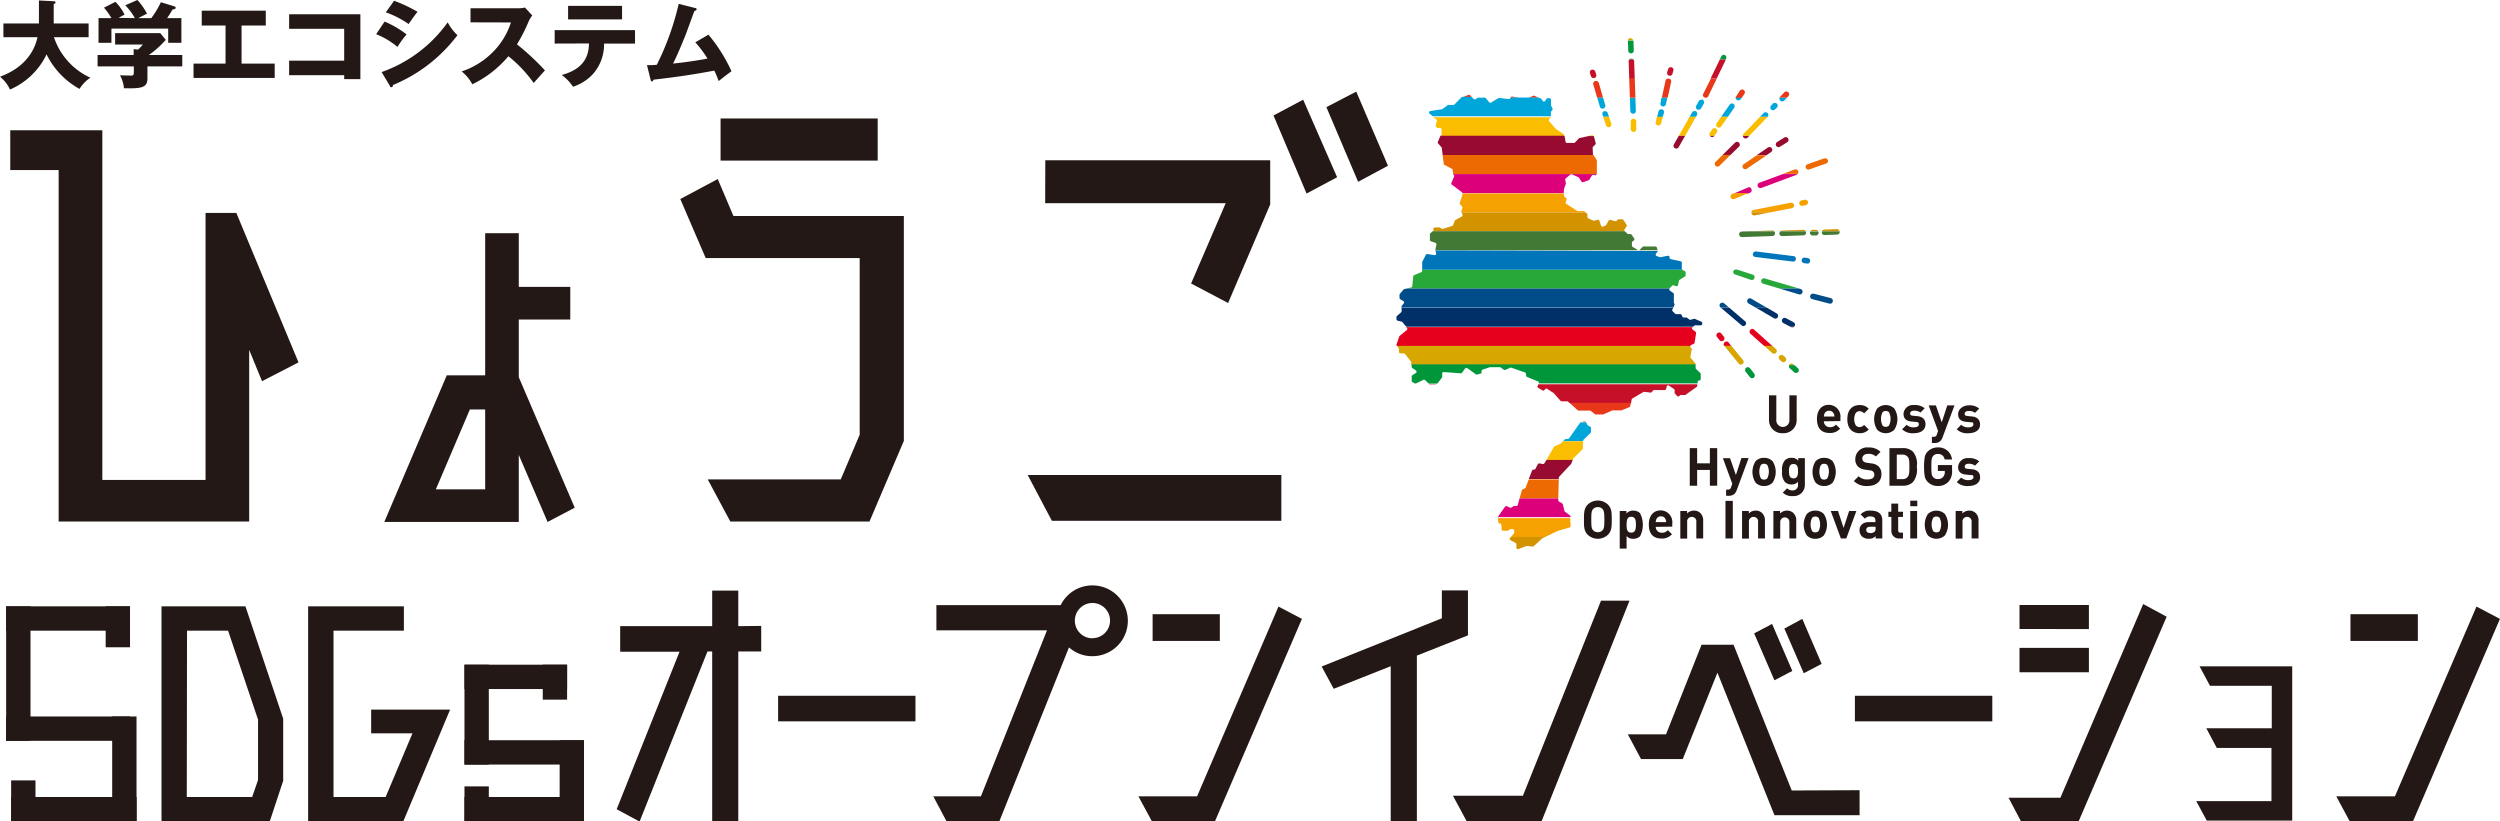 <svg xmlns="http://www.w3.org/2000/svg" viewBox="0 0 426.29 140.05"><defs><style>.cls-1{fill:#231815;}.cls-2{fill:#e5001e;}.cls-3{fill:#d7a600;}.cls-4{fill:#00973b;}.cls-5{fill:#c60f28;}.cls-6{fill:#e83819;}.cls-7{fill:#00a6d9;}.cls-8{fill:#fabd00;}.cls-9{fill:#970b31;}.cls-10{fill:#ed6a02;}.cls-11{fill:#dc007a;}.cls-12{fill:#f5a200;}.cls-13{fill:#d39200;}.cls-14{fill:none;}.cls-15{fill:#427935;}.cls-16{fill:#0075ba;}.cls-17{fill:#28a838;}.cls-18{fill:#004c88;}.cls-19{fill:#003067;}</style></defs><title>logo</title><g id="レイヤー_2" data-name="レイヤー 2"><g id="レイヤー_1-2" data-name="レイヤー 1"><path class="cls-1" d="M50.9,61.79,44.68,65l-2.19-5.34V88.93H10V29H1.75V22.21h15.7V81.84h17.6V36.31H40.3Z"/><path class="cls-1" d="M98,86.57,93.37,89,88.46,77.57V89H65.53L76.18,64h6.55V39.76h5.73v9.15h8.78v5.58H88.46v9.83ZM82.73,83.44V69.82H80.12l-5.8,13.62Z"/><path class="cls-1" d="M125.06,36.83h29.06V75.18l-5.86,13.75H124.53l-3.85-7.18h22.68l3.23-7.62V44H120.33L116,33.94l6.39-3.41Zm24.6-16.63v7.18H122.87V20.2Z"/><path class="cls-1" d="M175.24,81h43.25v7.8H179.36Zm3-53.67h38.35v7.53l-7.18,16.81-6.31-3.33L209,34.65H178.22Zm38.91-7.64L222.21,17,228,30.22,222.79,33Zm14.11-4.07,5.41,12.64L231.58,31l-5.41-12.73Z"/><path class="cls-1" d="M129.8,106.73v4.36h-3.91v29h-4.45v-29h-.81l-11.57,29-3.91-2.1,10.72-26.86H105.75v-4.36h15.69v-6.06h4.45v6.06Z"/><path class="cls-1" d="M156.1,123H132.68v-4.36H156.1Z"/><path class="cls-1" d="M186.28,99.82a6,6,0,0,1,0,12.07,5.88,5.88,0,0,1-4-1.5l-11.88,29.66h-9l-2.26-4.26h8.12l11.27-28.31H159.67v-4.3h21.2A6,6,0,0,1,186.28,99.82Zm0,9a3,3,0,1,0-3-3A3,3,0,0,0,186.28,108.84Z"/><path class="cls-1" d="M218,103.43l4,2.1-14.83,34.52H196.42l-2.3-4.26h10Zm-10,1.3v4.56H196.54v-4.56Z"/><path class="cls-1" d="M250.31,100.67v7.67l-8.71,3.45v28.26h-4.46V113.6l-9.72,3.85-2.06-3.8,20.5-8.22v-4.76Z"/><path class="cls-1" d="M273,102.42h4.86l-15,37.63H250.1l-2.35-4.36h11.93Z"/><path class="cls-1" d="M317.09,134.74V139H302.57l-9.72-24.3-5.91,14.73h-7.12l-2.25-4.21h6.51l6.06-15.28h5.46l9.92,24.85ZM305.62,114.4l-3.05,1.6-3.46-8,3.06-1.61Zm5-1.2-3.05,1.6-3.31-7.62,3.06-1.65Z"/><path class="cls-1" d="M339.72,123H316.29v-4.36h23.43Z"/><path class="cls-1" d="M365.45,103l4,2.16-15,34.87H344.6l-2.11-4h8.84Zm-9.26,4.26H344.36v-4.1h11.83Zm0,7.37H344.36v-4.16h11.83Z"/><path class="cls-1" d="M375.06,113.62h15.8v26.31H376.29l-1.79-3.32h12.82v-9.07H378l-1.79-3.36h11.16v-7.24H376.84Z"/><path class="cls-1" d="M422.28,103.43l4,2.1-14.83,34.52H400.67l-2.3-4.26h10Zm-10,1.3v4.56H400.79v-4.56Z"/><path class="cls-1" d="M41.85,103.39l6.44,19.16v10.58L46,140.05H27.54V103.39Zm-10,32.51H43L44,133V122.7l-5.11-15.16h-7Z"/><path class="cls-1" d="M63.29,121H76.75l-8,19.1H52.54V103.39H68.87v4.15h-12V135.9h8.89l4.57-10.85H63.29Z"/><rect class="cls-1" x="-8.35" y="112.78" width="22.93" height="4.15" transform="translate(117.98 111.74) rotate(90)"/><rect class="cls-1" x="12.27" y="129.04" width="17.88" height="4.15" transform="translate(152.32 109.9) rotate(90)"/><rect class="cls-1" x="16.6" y="104.81" width="6.98" height="4.15" transform="translate(126.98 86.79) rotate(90)"/><rect class="cls-1" x="0.48" y="134.48" width="6.98" height="4.15" transform="translate(140.53 132.59) rotate(90)"/><rect class="cls-1" x="1.04" y="122.17" width="21.12" height="4.15"/><rect class="cls-1" x="1.04" y="103.39" width="21.12" height="4.15"/><rect class="cls-1" x="1.9" y="135.9" width="21.39" height="4.15"/><rect class="cls-1" x="72.77" y="119.78" width="17.03" height="4.15" transform="translate(203.13 40.57) rotate(90)"/><rect class="cls-1" x="90.59" y="131.06" width="13.83" height="4.15" transform="translate(230.64 35.63) rotate(90)"/><rect class="cls-1" x="91.65" y="114.25" width="5.96" height="4.15" transform="translate(210.95 21.69) rotate(90)"/><rect class="cls-1" x="78.3" y="135" width="5.96" height="4.15" transform="translate(218.35 55.79) rotate(90)"/><rect class="cls-1" x="79.2" y="113.34" width="17.5" height="4.15"/><rect class="cls-1" x="79.2" y="126.22" width="20.38" height="4.15"/><rect class="cls-1" x="79.2" y="135.9" width="20.38" height="4.15"/><path class="cls-2" d="M293.21,58a.46.46,0,0,0,.66.07.45.45,0,0,0,.08-.65l-.43-.54a.48.48,0,0,0-.39-.19.49.49,0,0,0-.27.11.46.46,0,0,0-.08.66Z"/><path class="cls-2" d="M298.8,56.08a.44.44,0,0,0-.33.15.47.47,0,0,0,0,.67L300.82,59h1.4l-3.09-2.77A.45.45,0,0,0,298.8,56.08Z"/><path class="cls-2" d="M294.77,58.42a.44.44,0,0,0-.39-.18.43.43,0,0,0-.28.11A.47.47,0,0,0,294,59h1.2Z"/><path class="cls-2" d="M305.38,55.77a.47.47,0,0,0,.53-.06h-.63Z"/><path class="cls-2" d="M239.89,55.9a.25.25,0,0,1,0,.37l-1.21,1a.27.27,0,0,0-.09.12l-.44,1.29a.26.26,0,0,0,0,.23l.07.1h50a.25.25,0,0,1,.13-.17l.46-.22a.26.26,0,0,0,.15-.19l.25-1.61a.28.28,0,0,0-.1-.25l-.49-.37a.25.25,0,0,1,0-.42l0,0H239.74Z"/><path class="cls-3" d="M296.48,62a.48.48,0,0,0,.67.06.46.46,0,0,0,.06-.66l-2-2.45H294l0,0Z"/><path class="cls-3" d="M302.15,60.16a.47.47,0,1,0,.63-.69l-.56-.5h-1.4Z"/><path class="cls-3" d="M305.47,62a.49.49,0,0,0-.34.15.37.37,0,0,0-.07.12h.9l-.17-.15A.44.44,0,0,0,305.47,62Z"/><path class="cls-3" d="M304.47,61.58a.46.46,0,0,0-.06-.66l-.34-.29a.54.54,0,0,0-.32-.11.55.55,0,0,0-.35.17.47.47,0,0,0,.07.66l.34.3A.47.47,0,0,0,304.47,61.58Z"/><path class="cls-3" d="M238.55,59.45a.3.3,0,0,1,0,.15V60a.26.26,0,0,0,.26.26h.57a.26.26,0,0,1,.2.1l1,1.28a.23.23,0,0,1,.06.16v.43H289.1v-.16a.24.24,0,0,0-.07-.17l-.74-.88a.25.25,0,0,1-.05-.22l.22-1.12a.26.26,0,0,0,0-.21l-.21-.27a.25.25,0,0,1,0-.22h-50Z"/><path class="cls-4" d="M240.71,62.54a.26.26,0,0,0,.11.21l.61.41a.27.27,0,0,1,0,.44l-.59.37a.25.25,0,0,0-.12.22v.75a.27.27,0,0,0,.14.23l.39.2a.24.24,0,0,0,.23,0l1.19-.58a.28.28,0,0,1,.3,0l.66.62H245s.07,0,.09,0l.77-1a.27.27,0,0,0,.06-.16V63.7a.26.26,0,0,1,.28-.26l2.87.22a.25.25,0,0,0,.23-.1l.53-.73a.27.27,0,0,1,.36-.06l1.51,1.08a.29.29,0,0,0,.22,0l.53-.14a.27.27,0,0,0,.19-.3l0-.1a.27.27,0,0,1,.18-.29l1.23-.41h1.61a.24.24,0,0,1,.14,0l.66.45a.25.25,0,0,0,.25,0l.81-.36a.25.25,0,0,1,.19,0l2.31.8a.23.23,0,0,1,.17.21l.05.36a.25.25,0,0,0,.16.21l1.85.76a.27.27,0,0,1,.14.34h27.09v-.24a.26.26,0,0,1,.26-.26h0a.26.26,0,0,0,.26-.26v-.85a.23.23,0,0,0-.08-.18l-.71-.67a.27.27,0,0,1-.08-.19v-.6H240.71Z"/><path class="cls-4" d="M298.38,64.3a.48.48,0,0,0,.66.1.5.5,0,0,0,.09-.68l-.72-.92a.49.49,0,0,0-.39-.19.39.39,0,0,0-.27.1.48.48,0,0,0-.09.67Z"/><path class="cls-4" d="M305.16,62.77l.76.69a.48.48,0,0,0,.67,0,.46.46,0,0,0,0-.66l-.6-.54h-.9A.48.48,0,0,0,305.16,62.77Z"/><path class="cls-5" d="M262.18,65.81a.26.26,0,0,0,.11.32l.72.44a.28.28,0,0,0,.34-.06l.16-.19a.26.26,0,0,1,.34,0l.95.63.06,0,1.24,1.4a.27.27,0,0,0,.19.08h.92a.29.29,0,0,1,.18.07l.25.23h10.48l.11-.62a.27.27,0,0,1,.13-.17l1.9-1.12a.22.22,0,0,1,.16,0l1,.12a.24.24,0,0,0,.23-.09l.21-.25a.25.25,0,0,1,.2-.09h1.8a.27.27,0,0,0,.25-.21l.08-.38a.26.26,0,0,1,.4-.16l.85.57a.27.27,0,0,1,.11.25l0,.33a.25.25,0,0,0,.06.2l.36.42a.25.25,0,0,0,.36,0l.14-.12a.27.27,0,0,1,.17-.06h.59a.25.25,0,0,0,.15,0l1.92-1.37a.24.24,0,0,0,.11-.21v-.25H262.32Z"/><path class="cls-5" d="M243.8,65.53h1s.07,0,.11-.06h-1.29A.25.25,0,0,0,243.8,65.53Z"/><path class="cls-6" d="M270.17,71.86l-.53.12h.8A.24.24,0,0,0,270.17,71.86Z"/><path class="cls-6" d="M269,69.94a.23.23,0,0,0,.17.07H271a.3.3,0,0,1,.16,0l.88.66a.24.24,0,0,0,.16,0h1.06a.2.2,0,0,0,.11,0l1.55-.69a.2.2,0,0,1,.11,0h1.34l.1,0,1.36-.56a.29.29,0,0,0,.16-.2l.1-.53H267.64Z"/><path class="cls-7" d="M269.57,72a.27.27,0,0,0-.15.1l-1.88,2.65a.26.26,0,0,1-.21.11H267a.27.27,0,0,0-.19.08l-.26.29h3.4v-.07A.27.27,0,0,1,270,75l1.21-1.18a.27.27,0,0,0,.08-.19V73a.27.27,0,0,0-.12-.22l-.44-.28a.23.23,0,0,1-.1-.12l-.15-.37s0,0,0,0h-.8Z"/><path class="cls-8" d="M266.19,75.58l-.09.06-1,.44a.24.24,0,0,0-.13.11l-1.31,2.3h4.48l.1-.26a.35.35,0,0,1,.06-.09l1.53-1.52a.25.25,0,0,0,.08-.18v-1.2h-3.4Z"/><path class="cls-9" d="M263.34,79a.26.26,0,0,1-.27.12l-.57-.1a.28.28,0,0,0-.28.14l-.41.78a.24.24,0,0,1-.2.13l-.16,0a.25.25,0,0,0-.21.17l-.56,1.44h5.12v-.23a.23.23,0,0,1,.07-.17l2-2.14a.42.42,0,0,0,.06-.08l.24-.63h-4.48Z"/><path class="cls-10" d="M260.15,83.13a.25.25,0,0,1-.13.14l-.39.19a.26.26,0,0,0-.13.16L259.11,85h6.6l.09-3.26h-5.12Z"/><path class="cls-11" d="M258.81,86.09a.26.26,0,0,1-.25.19h-.29a.33.33,0,0,0-.14,0l-.42.27a.23.23,0,0,1-.24,0l-.54-.23a.26.26,0,0,0-.31.1l-1.18,1.68s0,0,0,.08H267.8v-.1a.24.24,0,0,0-.1-.19l-.85-.64a.31.31,0,0,1-.1-.15L266.49,86a.23.23,0,0,0-.13-.17l-.52-.29a.26.26,0,0,1-.13-.24V85h-6.6Z"/><path class="cls-12" d="M255.4,88.35l.09.68a.25.25,0,0,0,.25.23.25.25,0,0,1,.26.24l.05.76a.26.26,0,0,0,.26.24H257a.27.27,0,0,0,.15,0l.39-.28a.34.34,0,0,1,.17,0l.25,0a.26.26,0,0,1,.24.26v.32a.23.23,0,0,1-.06.16l-.52.63h5.8l2.2-1.07,0,0,2-.57a.28.28,0,0,0,.19-.27l-.07-1.33H255.42A.44.44,0,0,0,255.4,88.35Z"/><path class="cls-13" d="M257.49,91.7a.27.27,0,0,0,.07.4l.88.48a.28.28,0,0,1,.13.23v.57a.26.26,0,0,0,.35.24l1.36-.52a.28.28,0,0,1,.13,0l.89.1a.26.26,0,0,0,.21-.06l1.55-1.42.06,0,.34-.16h-5.8Z"/><polygon class="cls-14" points="276.98 39.44 244.3 39.44 244.3 39.44 276.99 39.45 276.98 39.44"/><polygon class="cls-14" points="310.67 39.44 310.67 39.45 313.68 39.45 313.68 39.44 310.67 39.44"/><polygon class="cls-14" points="298.13 39.45 302.57 39.45 302.56 39.44 298.21 39.44 298.13 39.45"/><polygon class="cls-14" points="308.69 39.44 308.69 39.45 310.05 39.45 310.05 39.44 308.69 39.44"/><polygon class="cls-14" points="303.56 39.45 307.91 39.45 307.91 39.44 303.57 39.44 303.56 39.45"/><polygon class="cls-14" points="244.76 42.69 244.76 42.7 282.65 42.7 282.65 42.7 244.76 42.69"/><path class="cls-3" d="M278,6.51a.46.46,0,0,0-.44.39h.91A.46.46,0,0,0,278,6.51Z"/><path class="cls-4" d="M294.14,9.41a.46.46,0,0,0-.23-.06.46.46,0,0,0-.4.27l-.26.54h1l.07-.13A.47.47,0,0,0,294.14,9.41Z"/><path class="cls-4" d="M277.59,7l.05,1.65a.47.47,0,0,0,.49.45.46.46,0,0,0,.45-.49L278.53,7s0,0,0-.07h-.91S277.58,7,277.59,7Z"/><path class="cls-4" d="M278.16,10a.46.46,0,0,0-.36.19h.74A.44.44,0,0,0,278.16,10Z"/><path class="cls-5" d="M278.65,10.42a.47.47,0,0,0-.11-.26h-.74a.42.42,0,0,0-.09.29l.1,3h.94Z"/><path class="cls-5" d="M271.29,13a.47.47,0,1,0,.89-.31l-.17-.5a.48.48,0,0,0-.47-.31.3.3,0,0,0-.13,0,.49.49,0,0,0-.3.6Z"/><polygon class="cls-5" points="291.67 13.41 292.71 13.41 294.29 10.16 293.25 10.16 291.67 13.41"/><path class="cls-5" d="M285,11.46a.36.36,0,0,0-.14,0,.47.47,0,0,0-.43.35l-.15.51a.48.48,0,0,0,.33.58.46.46,0,0,0,.58-.34l.14-.51A.46.46,0,0,0,285,11.46Z"/><path class="cls-5" d="M284.41,13.38s-.05,0-.08,0h.26l-.07,0Z"/><path class="cls-6" d="M261.65,16.33a.26.26,0,0,0-.21,0l-.77.34h1.68Z"/><polygon class="cls-6" points="278.87 16.67 278.75 13.41 277.81 13.41 277.92 16.67 278.87 16.67"/><path class="cls-6" d="M284,13.75l-.63,2.92h1l.59-2.72a.48.48,0,0,0-.3-.54h-.26A.46.46,0,0,0,284,13.75Z"/><path class="cls-6" d="M290.43,16a.45.45,0,0,0,.22.62.46.46,0,0,0,.63-.21l1.43-2.95h-1Z"/><path class="cls-6" d="M304.58,15.6a.46.46,0,0,0-.33.15l-.7.73a.52.52,0,0,0-.11.19h1.25l.25-.26a.49.49,0,0,0,0-.68A.47.47,0,0,0,304.58,15.6Z"/><path class="cls-6" d="M250.69,16.26a.26.26,0,0,0-.3-.08l-.89.36-.08,0-.09.09H251Z"/><path class="cls-6" d="M257.87,16.46a.26.26,0,0,0-.3.21H259Z"/><path class="cls-6" d="M272.63,14.15a.47.47,0,0,0-.47-.34H272a.49.49,0,0,0-.32.59l.66,2.26h1Z"/><path class="cls-6" d="M297.46,16a.48.48,0,0,0-.13-.65.43.43,0,0,0-.28-.09.51.51,0,0,0-.38.21l-.65,1a.5.5,0,0,0-.07.27h1Z"/><path class="cls-7" d="M301.39,19.27a.48.48,0,0,0-.34-.13.46.46,0,0,0-.32.15l-.62.63h1.31A.47.47,0,0,0,301.39,19.27Z"/><path class="cls-7" d="M289.35,19.64a.48.48,0,0,0-.17-.65.57.57,0,0,0-.25-.06.48.48,0,0,0-.4.24l-.43.75h1.09Z"/><path class="cls-7" d="M283.54,19.92l.19-.71a.47.47,0,0,0-.34-.57l-.13,0a.49.49,0,0,0-.45.35l-.25,1Z"/><path class="cls-7" d="M264.39,19.88a.25.25,0,0,0,.06-.16v-.55a.28.28,0,0,1,.06-.18l.2-.22a.26.26,0,0,0,0-.29l-.24-.51a.27.27,0,0,1,0-.12V17a.26.26,0,0,0-.26-.26h-.29a.25.25,0,0,0-.22.12l-.22.33a.25.25,0,0,1-.43,0l-.19-.28a.22.22,0,0,0-.1-.09l-.42-.19h-1.69a.22.22,0,0,1-.11,0h-1.43l-.13,0h-1.42s0,0,0,0v0a.27.27,0,0,1-.29.26l-1.57-.18a.25.25,0,0,0-.17,0l-1.26.77a.26.26,0,0,1-.34-.05l-.57-.69a.27.27,0,0,0-.2-.09h-1a.32.32,0,0,0-.14,0l-.43.27a.26.26,0,0,1-.34-.06l-.28-.35h-1.68L248,17.82a.28.28,0,0,1-.17.07h-.75a.24.24,0,0,0-.15,0l-1.06.76a.22.22,0,0,1-.11,0l-1.87.28a.26.26,0,0,0-.12.46l.56.44h20Z"/><path class="cls-7" d="M295.71,18.37a.46.46,0,0,0-.11-.64.52.52,0,0,0-.29-.09.46.46,0,0,0-.37.2l-1.46,2.08h1.15Z"/><path class="cls-7" d="M290.32,17a.51.51,0,0,0-.25,0,.49.49,0,0,0-.39.24l-.44.77a.47.47,0,0,0,.81.48l.45-.78A.49.49,0,0,0,290.32,17Z"/><path class="cls-7" d="M274.14,19.27a.47.47,0,0,0-.46-.31l-.14,0a.46.46,0,0,0-.29.59l.12.35h1Z"/><path class="cls-7" d="M303.56,17.16a.49.49,0,0,0,.66,0l.47-.48h-1.25A.48.48,0,0,0,303.56,17.16Z"/><path class="cls-7" d="M302.27,17.7,302,18a.47.47,0,0,0,0,.66.46.46,0,0,0,.66,0l.33-.31a.48.48,0,0,0,0-.67.45.45,0,0,0-.36-.13A.48.48,0,0,0,302.27,17.7Z"/><path class="cls-7" d="M283.14,17.59a.46.46,0,0,0,.35.56.48.48,0,0,0,.57-.36l.24-1.12h-1Z"/><path class="cls-7" d="M296.81,16.93l.17-.26h-1a.47.47,0,0,0,.2.39A.48.48,0,0,0,296.81,16.93Z"/><path class="cls-7" d="M278,18.92a.47.47,0,0,0,.94,0l-.08-2.22h-.94Z"/><path class="cls-7" d="M273.4,18.5a.47.47,0,0,0,.32-.59l-.36-1.24h-1l.44,1.51A.46.46,0,0,0,273.4,18.5Z"/><path class="cls-8" d="M266.67,23a.25.25,0,0,0-.11-.17L265.31,22l0,0-1.16-1.33a.26.26,0,0,1,0-.33l.26-.35h-20l.51.39a.26.26,0,0,1,.09.28l-.2.7a.27.27,0,0,0,.06.26l.13.12a.27.27,0,0,0,.18.08h.37a.26.26,0,0,1,.26.26v.82a.36.36,0,0,1,0,.1l-.11.24H266.7Z"/><path class="cls-8" d="M271.43,23l-.63.13h.9A.25.25,0,0,0,271.43,23Z"/><path class="cls-8" d="M282.33,20.8a.47.47,0,0,0,.33.58.48.48,0,0,0,.58-.34l.3-1.12h-1Z"/><path class="cls-8" d="M300.11,19.92l-2.79,2.88a.42.42,0,0,0-.13.37h1.08l3.13-3.23,0,0Z"/><path class="cls-8" d="M293.48,19.92l-.77,1.1a.47.47,0,0,0,.11.65.48.48,0,0,0,.66-.11l1.15-1.64Z"/><path class="cls-8" d="M292.74,22.59a.47.47,0,0,0-.13-.65.51.51,0,0,0-.28-.09.44.44,0,0,0-.37.21l-.4.57a.47.47,0,0,0,0,.54h.76Z"/><path class="cls-8" d="M278.52,20.25a.47.47,0,0,0-.45.48l0,1.3a.47.47,0,0,0,.94,0l0-1.29A.47.47,0,0,0,278.52,20.25Z"/><path class="cls-8" d="M274.46,21.67a.48.48,0,0,0,.29-.6l-.39-1.15h-1l.49,1.45A.49.49,0,0,0,274.46,21.67Z"/><polygon class="cls-8" points="289.19 19.92 288.1 19.92 286.25 23.17 287.34 23.17 289.19 19.92"/><path class="cls-9" d="M291.69,23.29a.46.46,0,0,0,.64-.12h-.75A.32.32,0,0,0,291.69,23.29Z"/><path class="cls-9" d="M285.6,25.28a.48.48,0,0,0,.64-.18l1.1-1.93h-1.09l-.83,1.46A.48.48,0,0,0,285.6,25.28Z"/><path class="cls-9" d="M297.32,23.47a.47.47,0,0,0,.67,0l.28-.29h-1.08A.48.48,0,0,0,297.32,23.47Z"/><path class="cls-9" d="M296.18,24.18a.48.48,0,0,0-.31.13l-2.15,2.12h1.35L296.53,25a.47.47,0,0,0,0-.67A.5.5,0,0,0,296.18,24.18Z"/><path class="cls-9" d="M271.62,26.34a.2.2,0,0,1,0-.13l-.05-1a.3.3,0,0,1,.08-.2l.37-.36a.23.23,0,0,0,.07-.25l-.31-1.2,0,0h-.9l-1.54.34a.25.25,0,0,0-.14.08l-.62.66a.28.28,0,0,1-.18.09l-1.19,0a.25.25,0,0,1-.26-.22l-.17-1H245.62l-.42,1a.24.24,0,0,0,0,.28l.59.68a.22.22,0,0,1,.06.14l.15,1.2h25.64Z"/><path class="cls-9" d="M304.49,23.38a.55.55,0,0,0-.24.07l-1.22.77a.47.47,0,0,0-.16.65.48.48,0,0,0,.65.15l1.24-.77a.47.47,0,0,0,.14-.65A.45.45,0,0,0,304.49,23.38Z"/><path class="cls-9" d="M302.12,25.28a.48.48,0,0,0-.4-.21.61.61,0,0,0-.26.08l-1.87,1.28h1.68l.73-.5A.47.47,0,0,0,302.12,25.28Z"/><path class="cls-10" d="M297.32,28a.47.47,0,0,0-.12.65.46.46,0,0,0,.65.13l3.42-2.32h-1.68Z"/><path class="cls-10" d="M306.63,29.2a.46.46,0,0,0-.46-.31.44.44,0,0,0-.15,0l-2,.76h2.52A.45.45,0,0,0,306.63,29.2Z"/><path class="cls-10" d="M311.22,27a.35.35,0,0,0-.14,0l-2.87,1a.48.48,0,0,0-.3.6.46.46,0,0,0,.6.29l2.87-1a.48.48,0,0,0,.3-.61A.47.47,0,0,0,311.22,27Z"/><path class="cls-10" d="M292.53,27.61a.46.46,0,0,0,0,.66.48.48,0,0,0,.67,0l1.88-1.86h-1.35Z"/><path class="cls-10" d="M272.29,29.63V27.47a.23.23,0,0,0,0-.14l-.57-.9H246l.18,1.49a.25.25,0,0,0,.14.2l1.26.67a.26.26,0,0,1,.14.21l.05.62s0,0,0,.06h24.45S272.29,29.65,272.29,29.63Z"/><path class="cls-11" d="M266.71,32.21s0-.05,0-.08l.29-.77a.22.22,0,0,0,0-.14l-.1-.54a.25.25,0,0,1,.08-.25l.77-.65a.27.27,0,0,1,.27-.05l1.11.47a.27.27,0,0,1,.11.1l.42.65a.24.24,0,0,0,.3.11l.92-.32a.26.26,0,0,0,.14-.11l.4-.68a.25.25,0,0,1,.28-.12l.24.05a.25.25,0,0,0,.31-.2H247.83s0,.08,0,.11l.05.05a.26.26,0,0,1,.06.29l-.45,1.05a.26.26,0,0,0,.08.31l1.69,1.27a.24.24,0,0,1,.09.18h17.27Z"/><path class="cls-11" d="M304,29.68l-4,1.48a.46.46,0,0,0-.28.6.49.49,0,0,0,.61.29l6-2.24a.37.37,0,0,0,.17-.13Z"/><path class="cls-11" d="M298.63,32.21a.45.45,0,0,0-.45-.29L298,32l-2.35,1h2.44l.27-.12A.46.46,0,0,0,298.63,32.21Z"/><path class="cls-12" d="M307.81,34.06h-.08l-.49.11a.47.47,0,1,0,.2.91l.49-.1a.48.48,0,0,0,.36-.55A.46.46,0,0,0,307.81,34.06Z"/><path class="cls-12" d="M295.38,33.06a.47.47,0,1,0,.37.87l2.36-1h-2.44Z"/><path class="cls-12" d="M305.91,34.94a.48.48,0,0,0-.47-.38h-.08L299,35.8a.47.47,0,0,0-.37.39H302l3.55-.69A.47.47,0,0,0,305.91,34.94Z"/><path class="cls-12" d="M270.17,36A.24.24,0,0,0,270,36l-.86,0a.28.28,0,0,1-.15,0l-1.91-1.24a.25.25,0,0,1-.1-.32l.15-.33a.26.26,0,0,0-.06-.29l-.31-.32a.24.24,0,0,1-.08-.2l0-.31H249.4a.2.2,0,0,1,0,.11l-.47,1.45a.27.27,0,0,0,0,.26l.37.4a.25.25,0,0,1,.06.26l-.19.59a.2.2,0,0,0,0,.17h21.11Z"/><path class="cls-13" d="M307.48,39.19l-3.62.12a.51.51,0,0,0-.29.13h4.34A.47.47,0,0,0,307.48,39.19Z"/><path class="cls-13" d="M309.62,39.19l-.55,0a.48.48,0,0,0-.38.23h1.36A.48.48,0,0,0,309.62,39.19Z"/><path class="cls-13" d="M302.21,39.3l-4,.14h4.35A.48.48,0,0,0,302.21,39.3Z"/><path class="cls-13" d="M298.66,36.35a.47.47,0,0,0,.55.38l2.78-.54h-3.33A.43.43,0,0,0,298.66,36.35Z"/><path class="cls-13" d="M313.21,39.07l-2.12.07a.46.46,0,0,0-.42.3h3A.46.46,0,0,0,313.21,39.07Z"/><path class="cls-13" d="M277,39.13l.35-.53a.26.26,0,0,0,0-.29l-.52-.8a.3.3,0,0,0-.21-.12l-.61,0a.26.26,0,0,0-.23.11l-.07.11a.29.29,0,0,1-.29.11l-.82-.23a.26.26,0,0,0-.3.13l-.4.72a.3.3,0,0,1-.13.12l-.42.17a.27.27,0,0,1-.35-.16l-.28-.83a.27.27,0,0,0-.33-.17l-.5.16a.27.27,0,0,1-.18,0l-.87-.39a.27.27,0,0,1-.16-.24v-.39a.24.24,0,0,0-.08-.19l-.21-.2H249.23l.15.38a.27.27,0,0,1-.12.32l-1.09.6a.24.24,0,0,0-.12.14l-.26.7a.25.25,0,0,1-.16.16L246.1,39a.26.26,0,0,1-.21,0l-.46-.23-.12,0h-.63a.26.26,0,0,0-.26.26v.2a.25.25,0,0,1-.09.19l0,0H277A.26.26,0,0,1,277,39.13Z"/><path class="cls-15" d="M303.41,39.8a.47.47,0,0,0,.49.46l3.61-.13a.47.47,0,0,0,.46-.49.6.6,0,0,0-.06-.19h-4.35A.45.45,0,0,0,303.41,39.8Z"/><path class="cls-15" d="M308.61,39.69a.48.48,0,0,0,.5.46l.54,0a.48.48,0,0,0,.46-.49.42.42,0,0,0-.06-.19h-1.36A.41.41,0,0,0,308.61,39.69Z"/><path class="cls-15" d="M282.64,42.62l-.12-.4a.26.26,0,0,0-.25-.19l-2,0a.27.27,0,0,0-.19.08l-.51.51a.27.27,0,0,1-.32,0l-.85-.52a.25.25,0,0,1-.13-.22v-.5a.26.26,0,0,1,.1-.2l.23-.19a.25.25,0,0,0,.05-.35l-.43-.62a.25.25,0,0,0-.24-.11l-.28,0a.3.3,0,0,1-.2-.06l-.46-.43H244.3l-.39.35a.25.25,0,0,0-.09.2v.93a.25.25,0,0,0,.18.25l.75.25a.27.27,0,0,1,.18.3l-.17.87a.34.34,0,0,0,0,.1h37.89A.17.17,0,0,0,282.64,42.62Z"/><path class="cls-15" d="M310.64,39.62a.47.47,0,0,0,.49.46l2.12-.08a.46.46,0,0,0,.45-.49.14.14,0,0,0,0-.06h-3A.47.47,0,0,0,310.64,39.62Z"/><path class="cls-15" d="M297,39.48a.46.46,0,0,0-.45.49.47.47,0,0,0,.48.46l5.19-.18a.47.47,0,0,0,.45-.49.46.46,0,0,0-.13-.31h-4.44Z"/><path class="cls-16" d="M308.24,44l-.49-.07h-.09a.47.47,0,0,0-.44.4.46.46,0,0,0,.39.54l.5.07a.47.47,0,1,0,.13-.93Z"/><path class="cls-16" d="M296,45.89a.39.39,0,0,0-.18.06h.49l-.15-.05A.43.43,0,0,0,296,45.89Z"/><path class="cls-16" d="M305.71,44.6a.47.47,0,0,0,.52-.41.46.46,0,0,0-.41-.52l-6.39-.79h-.08a.48.48,0,0,0-.45.42.46.46,0,0,0,.41.52Z"/><path class="cls-16" d="M244.76,42.7l.12.48a.26.26,0,0,1-.29.32l-1.19-.18a.25.25,0,0,0-.27.14l-.62,1.19a.5.5,0,0,0,0,.12V46h44.38a.24.24,0,0,1-.11-.2v-1a.27.27,0,0,0-.21-.25l-1.67-.36a.26.26,0,0,1-.21-.25v-.07a.27.27,0,0,0-.31-.26l-1.23.25a.33.33,0,0,1-.14,0l-.53-.21a.27.27,0,0,1-.1-.41l.23-.28a.23.23,0,0,0,.06-.16Z"/><path class="cls-17" d="M242.49,46.18a.28.28,0,0,1-.16.24l-1.19.49a.27.27,0,0,0-.16.22l-.16,1.66a.27.27,0,0,1-.2.23l-.76.18h44.79s0,0,0,0l.48-.48a.25.25,0,0,1,.27-.06l.39.14a.27.27,0,0,0,.34-.19l.17-.75a.24.24,0,0,1,.12-.16l.88-.55a.26.26,0,0,0,.13-.22v-.47a.29.29,0,0,0-.14-.23l-.41-.21,0,0H242.49Z"/><path class="cls-17" d="M300.77,47.45a.49.49,0,0,0-.44.34.48.48,0,0,0,.32.59l2.78.82h3.34l-5.85-1.72Z"/><path class="cls-17" d="M295.57,46.21a.47.47,0,0,0,.29.59l2.71.92a.46.46,0,0,0,.59-.3.45.45,0,0,0-.29-.59L296.31,46h-.49A.43.43,0,0,0,295.57,46.21Z"/><path class="cls-18" d="M306.77,50.2a.48.48,0,0,0,.58-.33.47.47,0,0,0-.31-.59l-.27-.08h-3.34Z"/><path class="cls-18" d="M294,51.73a.47.47,0,0,0-.33-.12.47.47,0,0,0-.29.83l0,0h1.44Z"/><path class="cls-18" d="M298.37,50.86a.46.46,0,0,0-.39.24.47.47,0,0,0,.17.64l1.23.72h1.87l-2.63-1.53A.43.43,0,0,0,298.37,50.86Z"/><path class="cls-18" d="M312.18,50.83l-2.93-.76-.14,0a.49.49,0,0,0-.44.36A.47.47,0,0,0,309,51l2.94.77a.47.47,0,0,0,.57-.33A.48.48,0,0,0,312.18,50.83Z"/><path class="cls-18" d="M239.44,49.31a.25.25,0,0,0-.14.08l-.59.71a.28.28,0,0,0-.07.17v.53a.28.28,0,0,0,.13.23l.52.31a.25.25,0,0,1,.08.37l-.37.5a.3.3,0,0,0-.05.16v.09h46.37l.19-.43a.23.23,0,0,0,0-.23l-.09-.17a.27.27,0,0,1,0-.12V50.17a.26.26,0,0,0-.11-.21l-.57-.4a.26.26,0,0,1-.05-.36H239.86Z"/><path class="cls-19" d="M239,53.05a.28.28,0,0,1-.08.2l-.71.62a.25.25,0,0,0-.09.2v.36a.25.25,0,0,0,.2.25l.67.16a.29.29,0,0,1,.14.08l.66.79h48.88l.35-.24a.19.19,0,0,1,.15,0H290a.25.25,0,0,0,.26-.26v-.11a.27.27,0,0,0-.15-.24L289,54.37a.25.25,0,0,0-.17,0l-.51.14a.24.24,0,0,1-.23,0l-.41-.32a.28.28,0,0,0-.16-.05h-.4a.25.25,0,0,1-.23-.14l-.16-.3a.27.27,0,0,0-.23-.14h-.69a.27.27,0,0,1-.19-.08l-.4-.4a.27.27,0,0,1-.06-.29l.12-.27H239Z"/><path class="cls-19" d="M302.48,54.26a.46.46,0,0,0,.65-.16.48.48,0,0,0-.17-.65l-1.71-1h-1.87Z"/><path class="cls-19" d="M297.62,55.44a.46.46,0,0,0-.05-.66l-2.71-2.32h-1.44l3.53,3A.46.46,0,0,0,297.62,55.44Z"/><path class="cls-19" d="M305.83,54.94l-1.28-.68a.43.43,0,0,0-.24-.06.47.47,0,0,0-.21.89l1.18.62h.63a.47.47,0,0,0,.11-.13A.47.47,0,0,0,305.83,54.94Z"/><path class="cls-1" d="M304,73.87a2.23,2.23,0,0,1-2.36-2.25V67.41h1.25v4.16a1.12,1.12,0,1,0,2.23,0V67.41h1.24v4.21A2.23,2.23,0,0,1,304,73.87Z"/><path class="cls-1" d="M311,71.84a1,1,0,0,0,1,1,1.29,1.29,0,0,0,1.06-.44l.71.69a2.23,2.23,0,0,1-1.78.74c-1.11,0-2.17-.5-2.17-2.4,0-1.53.83-2.4,2-2.4a2,2,0,0,1,2,2.24v.53Zm1.67-1.31a.8.8,0,0,0-.78-.49.81.81,0,0,0-.78.49,1.35,1.35,0,0,0-.11.5h1.78A1.18,1.18,0,0,0,312.71,70.53Z"/><path class="cls-1" d="M317.1,73.87c-.94,0-2.1-.5-2.1-2.4s1.16-2.4,2.1-2.4a2,2,0,0,1,1.55.63l-.8.79a.94.94,0,0,0-.75-.37.81.81,0,0,0-.67.31,2.21,2.21,0,0,0,0,2.08.81.81,0,0,0,.67.31.94.94,0,0,0,.75-.37l.8.78A2,2,0,0,1,317.1,73.87Z"/><path class="cls-1" d="M323,73.29a2.1,2.1,0,0,1-2.9,0,3.39,3.39,0,0,1,0-3.64,2.1,2.1,0,0,1,2.9,0,3.34,3.34,0,0,1,0,3.64Zm-.9-3a.78.78,0,0,0-.55-.21.72.72,0,0,0-.54.21,2.54,2.54,0,0,0,0,2.28.72.72,0,0,0,.54.21.78.78,0,0,0,.55-.21,2.54,2.54,0,0,0,0-2.28Z"/><path class="cls-1" d="M326.34,73.87a2.57,2.57,0,0,1-2-.67l.77-.77a1.68,1.68,0,0,0,1.25.44c.4,0,.83-.13.83-.49s-.13-.39-.5-.43l-.74-.07c-.84-.08-1.37-.45-1.37-1.31a1.61,1.61,0,0,1,1.81-1.5,2.53,2.53,0,0,1,1.8.55l-.72.73a1.66,1.66,0,0,0-1.09-.32c-.47,0-.67.22-.67.46s.07.36.49.4l.73.07c.93.09,1.4.59,1.4,1.38C328.33,73.37,327.45,73.87,326.34,73.87Z"/><path class="cls-1" d="M331.24,74.57a1.7,1.7,0,0,1-.36.61,1.35,1.35,0,0,1-1,.36h-.46V74.48h.27a.5.5,0,0,0,.58-.42l.2-.58-1.6-4.35h1.23l1,2.89.94-2.89h1.23Z"/><path class="cls-1" d="M335.65,73.87a2.55,2.55,0,0,1-2-.67l.76-.77a1.69,1.69,0,0,0,1.25.44c.41,0,.83-.13.83-.49S336.38,72,336,72l-.74-.07c-.85-.08-1.37-.45-1.37-1.31s.85-1.5,1.81-1.5a2.5,2.5,0,0,1,1.79.55l-.72.73a1.64,1.64,0,0,0-1.09-.32c-.47,0-.67.22-.67.46s.08.36.49.4l.74.07c.93.09,1.39.59,1.39,1.38C337.64,73.37,336.76,73.87,335.65,73.87Z"/><path class="cls-1" d="M291.56,82.82V80.13h-2.17v2.69h-1.26V76.41h1.26V79h2.17V76.41h1.25v6.41Z"/><path class="cls-1" d="M296.14,83.57a1.85,1.85,0,0,1-.35.61,1.39,1.39,0,0,1-1,.36h-.46V83.48h.27a.5.5,0,0,0,.58-.42l.2-.58-1.6-4.35H295L296,81l.94-2.89h1.23Z"/><path class="cls-1" d="M302.26,82.29a1.94,1.94,0,0,1-1.46.58,1.9,1.9,0,0,1-1.45-.58,3.39,3.39,0,0,1,0-3.64,1.9,1.9,0,0,1,1.45-.58,1.94,1.94,0,0,1,1.46.58,3.39,3.39,0,0,1,0,3.64Zm-.91-3a.78.78,0,0,0-.55-.21.72.72,0,0,0-.54.21,2.54,2.54,0,0,0,0,2.28.72.72,0,0,0,.54.21.78.78,0,0,0,.55-.21,2.54,2.54,0,0,0,0-2.28Z"/><path class="cls-1" d="M305.7,84.59A2.19,2.19,0,0,1,304,84l.73-.74a1.2,1.2,0,0,0,.92.36.89.89,0,0,0,.94-1v-.48a1.36,1.36,0,0,1-1.11.47,1.57,1.57,0,0,1-1.12-.42,2.44,2.44,0,0,1-.48-1.86,2.41,2.41,0,0,1,.48-1.85,1.56,1.56,0,0,1,1.13-.42,1.37,1.37,0,0,1,1.14.5v-.44h1.13v4.52A1.9,1.9,0,0,1,305.7,84.59Zm.12-5.47c-.69,0-.77.6-.77,1.22s.08,1.23.77,1.23.77-.61.77-1.23S306.51,79.12,305.82,79.12Z"/><path class="cls-1" d="M312.5,82.29a1.94,1.94,0,0,1-1.46.58,1.92,1.92,0,0,1-1.45-.58,3.39,3.39,0,0,1,0-3.64,1.92,1.92,0,0,1,1.45-.58,1.94,1.94,0,0,1,1.46.58,3.39,3.39,0,0,1,0,3.64Zm-.91-3a.78.78,0,0,0-.55-.21.74.74,0,0,0-.54.21,2.54,2.54,0,0,0,0,2.28.74.74,0,0,0,.54.21.78.78,0,0,0,.55-.21,2.54,2.54,0,0,0,0-2.28Z"/><path class="cls-1" d="M318.45,82.87a3,3,0,0,1-2.34-.85l.81-.81a2.06,2.06,0,0,0,1.54.54c.74,0,1.14-.28,1.14-.79a.71.71,0,0,0-.2-.54.89.89,0,0,0-.57-.22l-.77-.11a2.16,2.16,0,0,1-1.24-.53,1.68,1.68,0,0,1-.46-1.26,2,2,0,0,1,2.23-2,2.76,2.76,0,0,1,2.07.75l-.79.78a1.82,1.82,0,0,0-1.32-.44c-.66,0-1,.37-1,.81a.65.65,0,0,0,.19.46,1.07,1.07,0,0,0,.6.25l.75.11a2.07,2.07,0,0,1,1.23.5,1.79,1.79,0,0,1,.49,1.36C320.82,82.17,319.79,82.87,318.45,82.87Z"/><path class="cls-1" d="M326.19,82.2a2.33,2.33,0,0,1-1.69.62h-2.32V76.41h2.32a2.36,2.36,0,0,1,1.69.61,3.21,3.21,0,0,1,.65,2.56A3.34,3.34,0,0,1,326.19,82.2Zm-.88-4.28a1.1,1.1,0,0,0-.93-.4h-.95V81.7h.95a1.08,1.08,0,0,0,.93-.4c.24-.28.27-.74.27-1.72S325.55,78.21,325.31,77.92Z"/><path class="cls-1" d="M332.25,82.14a2.39,2.39,0,0,1-1.81.73,2.34,2.34,0,0,1-1.73-.7,1.82,1.82,0,0,1-.52-1,11.55,11.55,0,0,1,0-3.18,1.82,1.82,0,0,1,.52-1,2.38,2.38,0,0,1,1.73-.7,2.3,2.3,0,0,1,2.41,2.06h-1.26a1.08,1.08,0,0,0-1.15-.94,1,1,0,0,0-.81.34c-.23.3-.3.53-.3,1.8s.05,1.51.3,1.81a1,1,0,0,0,.81.33,1.15,1.15,0,0,0,.89-.36,1.23,1.23,0,0,0,.29-.85V80.3h-1.18v-1h2.42v.94A2.57,2.57,0,0,1,332.25,82.14Z"/><path class="cls-1" d="M335.66,82.87a2.56,2.56,0,0,1-2-.67l.76-.77a1.69,1.69,0,0,0,1.25.44c.41,0,.83-.13.83-.49S336.38,81,336,81l-.74-.07c-.85-.08-1.37-.45-1.37-1.31a1.61,1.61,0,0,1,1.81-1.5,2.5,2.5,0,0,1,1.79.55l-.72.73a1.64,1.64,0,0,0-1.09-.32c-.47,0-.66.22-.66.46s.07.36.48.4l.74.07c.93.09,1.4.59,1.4,1.38C337.65,82.37,336.76,82.87,335.66,82.87Z"/><path class="cls-1" d="M274.19,91.17a2.5,2.5,0,0,1-3.47,0c-.65-.65-.63-1.45-.63-2.56s0-1.91.63-2.56a2.5,2.5,0,0,1,3.47,0c.64.65.64,1.45.64,2.56S274.83,90.52,274.19,91.17Zm-.93-4.36a1,1,0,0,0-.8-.34,1.05,1.05,0,0,0-.81.34c-.25.27-.31.57-.31,1.8s.06,1.53.31,1.8a1.05,1.05,0,0,0,.81.34,1,1,0,0,0,.8-.34c.24-.27.31-.57.31-1.8S273.5,87.08,273.26,86.81Z"/><path class="cls-1" d="M279.64,91.45a1.62,1.62,0,0,1-1.14.42,1.41,1.41,0,0,1-1.14-.47v2.14h-1.17V87.13h1.14v.44a1.42,1.42,0,0,1,1.17-.5,1.62,1.62,0,0,1,1.14.42,4.32,4.32,0,0,1,0,4Zm-1.49-3.33c-.7,0-.79.58-.79,1.35s.09,1.35.79,1.35.8-.59.8-1.35S278.86,88.12,278.15,88.12Z"/><path class="cls-1" d="M282.33,89.84a1,1,0,0,0,1,1,1.29,1.29,0,0,0,1.06-.44l.71.69a2.23,2.23,0,0,1-1.78.74c-1.11,0-2.17-.5-2.17-2.4,0-1.53.83-2.4,2-2.4a2,2,0,0,1,2,2.24v.53ZM284,88.53a.8.8,0,0,0-.78-.49.81.81,0,0,0-.78.49,1.35,1.35,0,0,0-.11.5h1.78A1.18,1.18,0,0,0,284,88.53Z"/><path class="cls-1" d="M289.25,91.82V89a.75.75,0,0,0-.77-.86.77.77,0,0,0-.79.86v2.84h-1.17V87.13h1.15v.43a1.58,1.58,0,0,1,1.17-.49,1.47,1.47,0,0,1,1.1.42,1.72,1.72,0,0,1,.48,1.33v3Z"/><path class="cls-1" d="M294.22,91.82V85.41h1.25v6.41Z"/><path class="cls-1" d="M299.78,91.82V89a.75.75,0,0,0-.77-.86.77.77,0,0,0-.79.86v2.84h-1.17V87.13h1.15v.43a1.56,1.56,0,0,1,1.17-.49,1.48,1.48,0,0,1,1.1.42,1.72,1.72,0,0,1,.48,1.33v3Z"/><path class="cls-1" d="M305.12,91.82V89a.78.78,0,1,0-1.56,0v2.84h-1.17V87.13h1.14v.43a1.59,1.59,0,0,1,1.17-.49,1.49,1.49,0,0,1,1.11.42,1.72,1.72,0,0,1,.48,1.33v3Z"/><path class="cls-1" d="M311,91.29a1.94,1.94,0,0,1-1.46.58,1.92,1.92,0,0,1-1.45-.58,3.39,3.39,0,0,1,0-3.64,1.92,1.92,0,0,1,1.45-.58,1.94,1.94,0,0,1,1.46.58,3.39,3.39,0,0,1,0,3.64Zm-.91-3a.78.78,0,0,0-.55-.21.75.75,0,0,0-.54.21,2.54,2.54,0,0,0,0,2.28.75.75,0,0,0,.54.21.78.78,0,0,0,.55-.21,2.54,2.54,0,0,0,0-2.28Z"/><path class="cls-1" d="M314.82,91.82h-.92l-1.73-4.69h1.24l.95,2.89.95-2.89h1.23Z"/><path class="cls-1" d="M319.82,91.82v-.41a1.43,1.43,0,0,1-1.16.45,1.58,1.58,0,0,1-1.19-.41,1.47,1.47,0,0,1-.39-1.06c0-.74.51-1.36,1.6-1.36h1.11V88.8c0-.51-.25-.74-.87-.74a1,1,0,0,0-.91.39l-.74-.73a2,2,0,0,1,1.69-.65c1.32,0,2,.56,2,1.66v3.09Zm0-2h-.93c-.42,0-.66.19-.66.53s.22.54.68.54a.94.94,0,0,0,.74-.23.77.77,0,0,0,.17-.59Z"/><path class="cls-1" d="M323.87,91.82a1.27,1.27,0,0,1-1.36-1.35V88.15H322v-.89h.5V85.87h1.17v1.39h.82v.89h-.82V90.4c0,.27.12.43.4.43h.42v1Z"/><path class="cls-1" d="M325.73,86.32v-.95h1.2v.95Zm0,5.5V87.13h1.17v4.69Z"/><path class="cls-1" d="M331.64,91.29a2.12,2.12,0,0,1-2.91,0,3.39,3.39,0,0,1,0-3.64,2.12,2.12,0,0,1,2.91,0,3.39,3.39,0,0,1,0,3.64Zm-.91-3a.75.75,0,0,0-.55-.21.75.75,0,0,0-.54.21,2.54,2.54,0,0,0,0,2.28.75.75,0,0,0,.54.21.75.75,0,0,0,.55-.21,2.54,2.54,0,0,0,0-2.28Z"/><path class="cls-1" d="M336.19,91.82V89a.78.78,0,1,0-1.55,0v2.84h-1.17V87.13h1.14v.43a1.59,1.59,0,0,1,1.17-.49,1.49,1.49,0,0,1,1.11.42,1.72,1.72,0,0,1,.48,1.33v3Z"/><path class="cls-1" d="M.58,6.34V4H6.64V.08L9.16.21c.09,0,.3,0,.3.21s-.16.2-.3.25V4h5.95V6.34H9.2a11.61,11.61,0,0,0,6.21,6.91,6.26,6.26,0,0,0-1.85,1.91A13.47,13.47,0,0,1,7.94,9.27a12.3,12.3,0,0,1-6.24,6A5.86,5.86,0,0,0,0,13.09C1.34,12.56,5.35,11,6.4,6.34Z"/><path class="cls-1" d="M25.14,11.32V13.4c0,1.65-1.22,1.69-4,1.65a5.69,5.69,0,0,0-.68-2.21l1.76.05c.6,0,.6-.08.6-.9v-.67H16.64V9.38h6.15v-1l.75.08a7.49,7.49,0,0,0,.82-.87H19.63V5.65h7.7l.93,1.15a16.2,16.2,0,0,1-2.88,2.58h5.7v1.94ZM23,3.09A10.32,10.32,0,0,0,21.36.9L23.43,0a11,11,0,0,1,1.63,2.32c-.22.13-1.28.66-1.49.77H25.8A15.59,15.59,0,0,0,27.43.38l2.26.69c.08,0,.27.11.27.27s-.26.24-.55.29c-.41.72-.52.88-.91,1.46h2.43V7.3H28.68V4.88H19V7.3H16.8V3.09H19a10.46,10.46,0,0,0-1.27-1.78l1.95-1a8.36,8.36,0,0,1,1.56,2.18c-.69.37-.85.45-1,.56Z"/><path class="cls-1" d="M41.19,10.85h5.65v2.44H33V10.85h5.46V4.35H34.4V1.82H45.32V4.35H41.19Z"/><path class="cls-1" d="M49.3,12.82V10.34h9.39V4.91H49.3V2.43H61.45V13.49H58.69v-.67Z"/><path class="cls-1" d="M65.58,3.68a16.57,16.57,0,0,1,3.75,2.19A15.62,15.62,0,0,0,67.78,8a13.45,13.45,0,0,0-3.64-2.17Zm-.51,8.61A23.36,23.36,0,0,0,76.34,3.81,8.44,8.44,0,0,0,78,6,26.26,26.26,0,0,1,67,14.5c0,.1,0,.37-.27.37s-.21-.16-.24-.21ZM67.2.13a24.46,24.46,0,0,1,4,1.89c-.34.38-1.3,1.74-1.52,2.08a16.72,16.72,0,0,0-3.89-2Z"/><path class="cls-1" d="M80.23,3.81V1.41H88.4a4.26,4.26,0,0,0,1.11-.13l1.25,1.36a4.83,4.83,0,0,0-.61,1,28,28,0,0,1-2,3.92A42.16,42.16,0,0,1,92.92,12L91,14.15a22,22,0,0,0-4.31-4.56,18.56,18.56,0,0,1-6.15,4.78,7.16,7.16,0,0,0-1.82-2.19A13.44,13.44,0,0,0,83.92,9a12.63,12.63,0,0,0,3.2-5.17Z"/><path class="cls-1" d="M94.58,7.43V5.14h13.7V7.43H103a7.6,7.6,0,0,1-1.8,5.09,7.94,7.94,0,0,1-3.49,2.27,7.87,7.87,0,0,0-1.92-2c3.63-1,4.61-3.05,4.64-5.38ZM106.07,1V3.31h-9.2V1Z"/><path class="cls-1" d="M120.8,5.91a27.22,27.22,0,0,1,3.93,6.24c-.74.54-1.62,1.2-2.18,1.68-.19-.51-.38-1-.74-1.79-3.73.69-6.11,1.05-10.4,1.55,0,.14-.11.3-.24.3s-.21-.17-.24-.32l-.61-2.46c.75,0,1.17,0,1.68-.07A46.64,46.64,0,0,0,115.73.66l2.77.7c.14,0,.29.08.29.22s-.26.28-.39.31c-.27.69-1.37,3.78-1.63,4.4s-1.17,2.91-2,4.55c1.52-.16,3.41-.39,5.87-.85a18.39,18.39,0,0,0-2.08-2.77Z"/></g></g></svg>